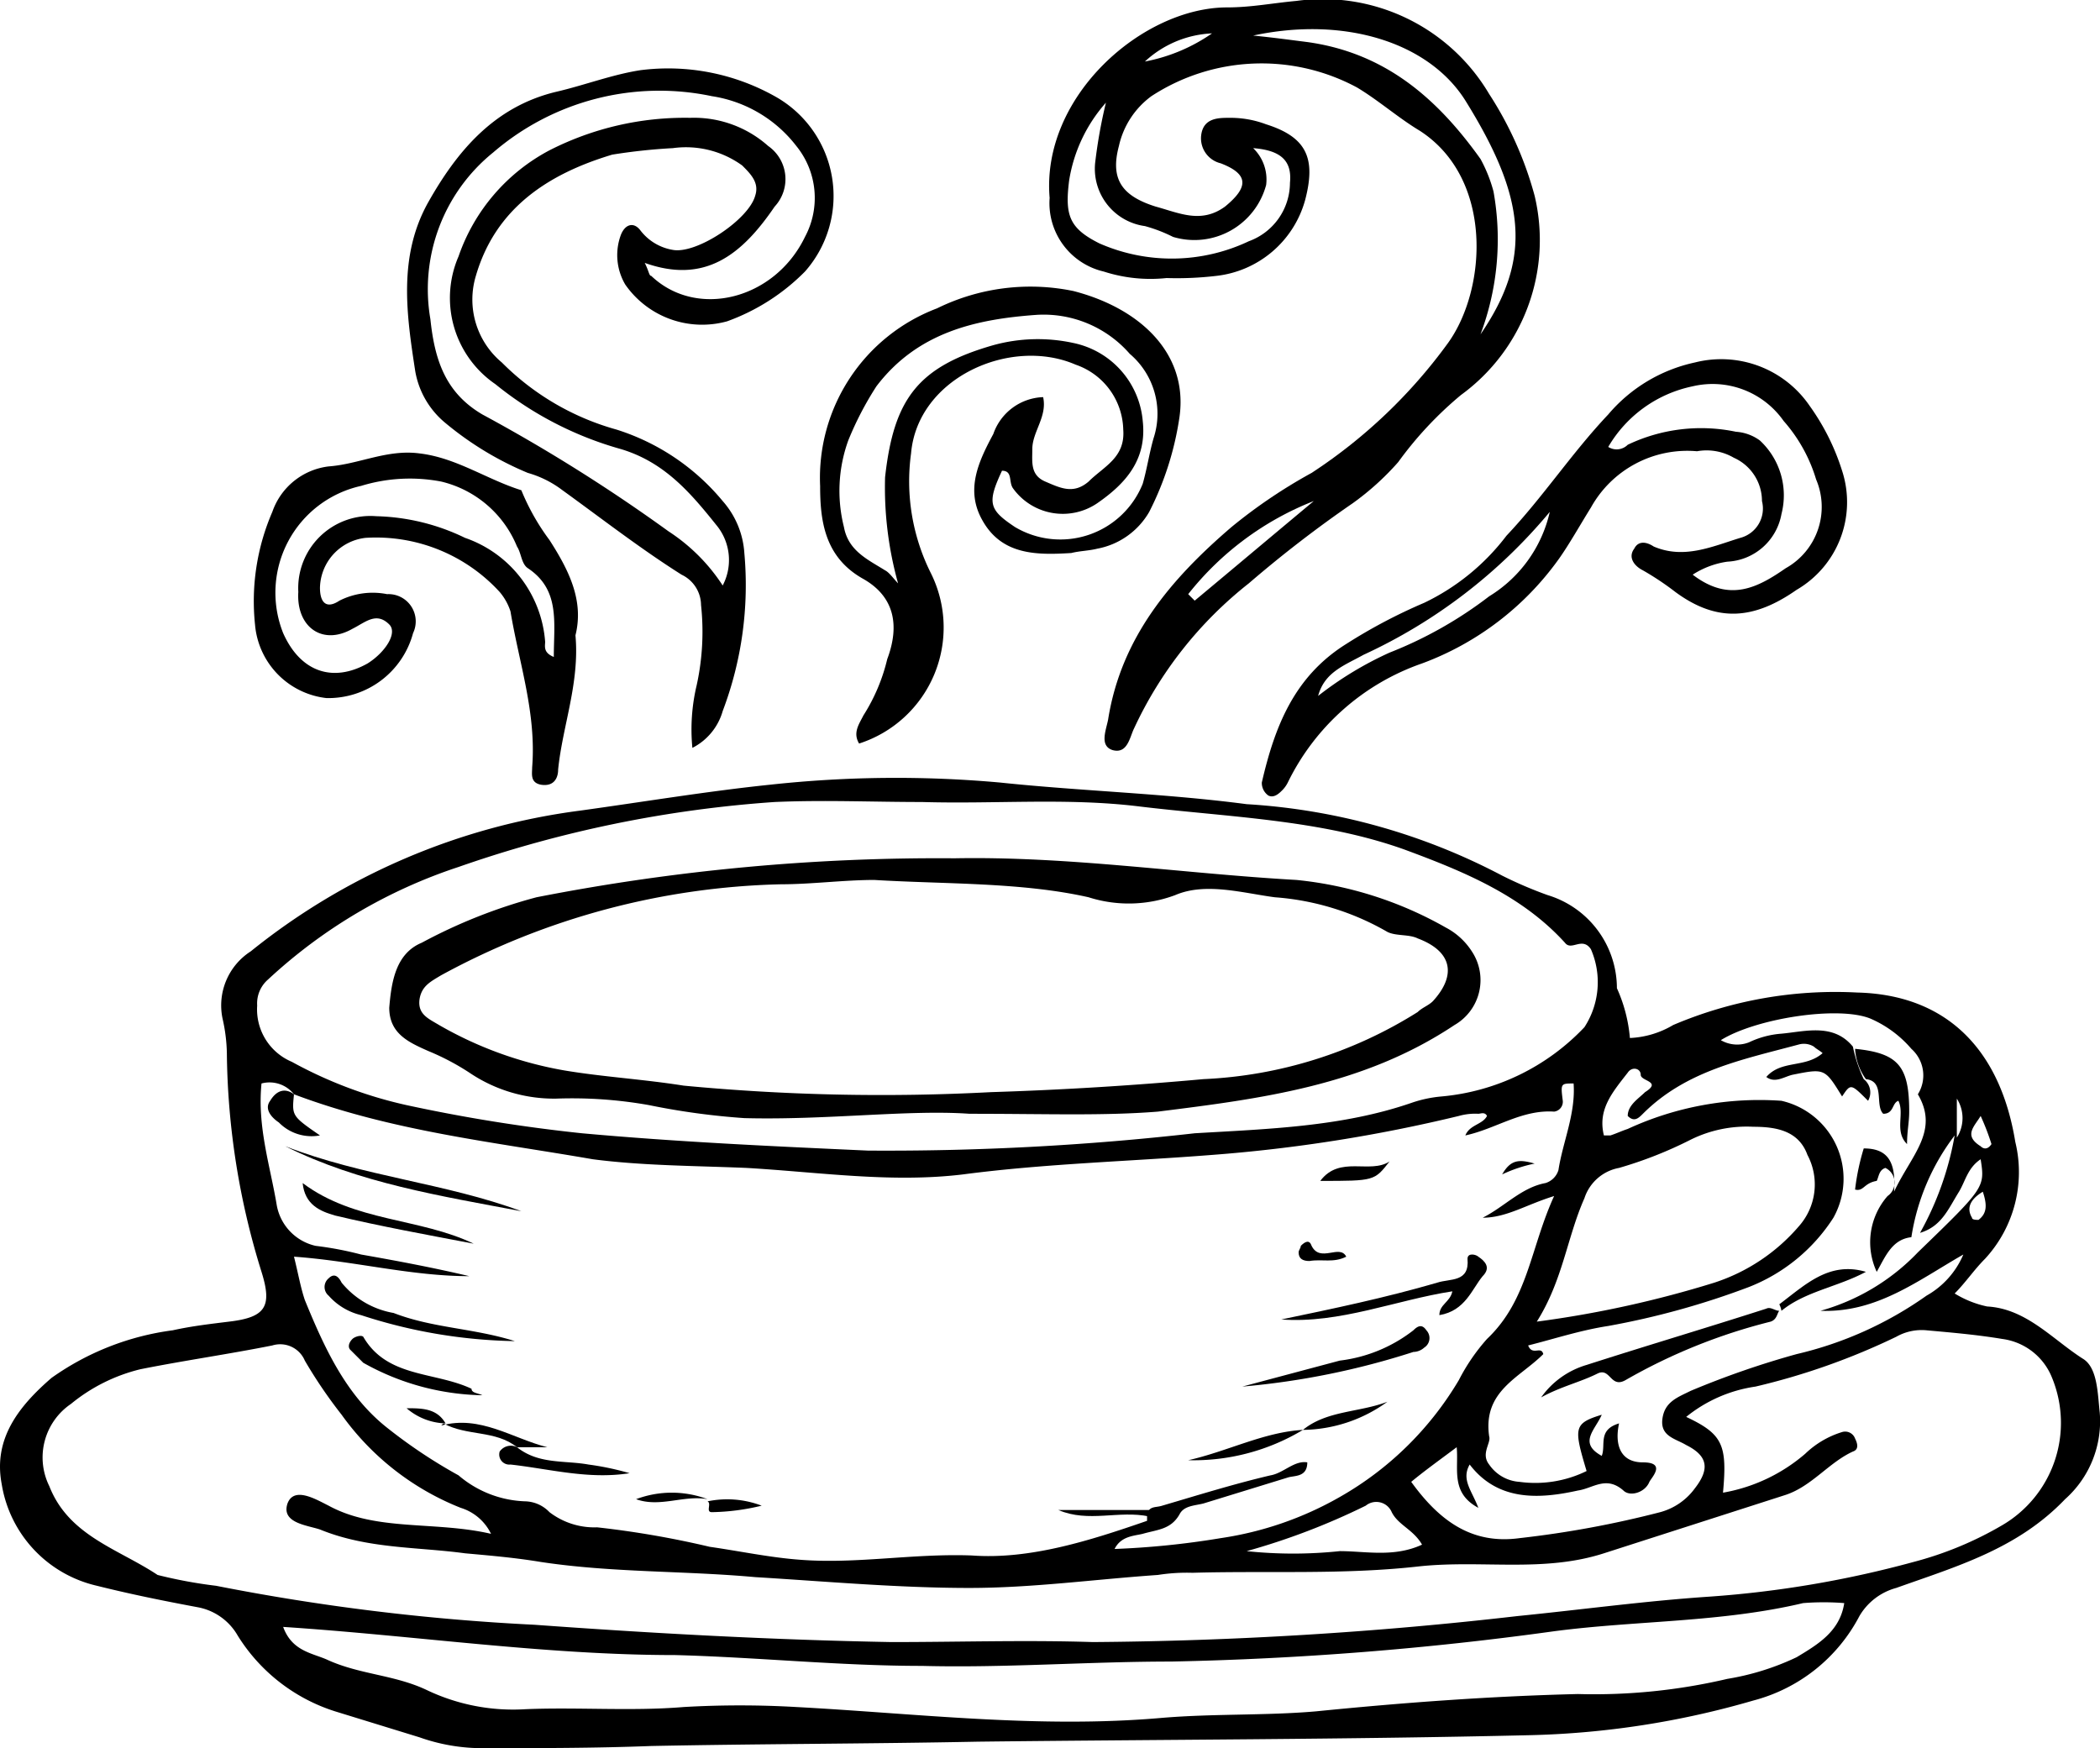 <svg viewBox="0 0 96.99 80.742" height="80.742" width="96.99" xmlns="http://www.w3.org/2000/svg">
  <g transform="translate(-1.922 -8.958)" id="features-icon03">
    <path d="M77.2,56.9a4.274,4.274,0,0,0,2-.6,19.131,19.131,0,0,1,8.5-1.5c4.1.1,6.6,2.6,7.3,6.9a5.9,5.9,0,0,1-1.4,5.4c-.5.5-.9,1.1-1.4,1.6a4.714,4.714,0,0,0,1.5.6c1.8.1,3,1.5,4.4,2.4.7.4.7,1.6.8,2.5a4.817,4.817,0,0,1-1.6,4c-2.2,2.3-5,3.1-7.8,4.1a2.826,2.826,0,0,0-1.7,1.3,7.739,7.739,0,0,1-4.9,3.9,40.2,40.2,0,0,1-10.3,1.6c-8.5.2-17,.2-25.5.3-5,.1-10.1.1-15.1.2-2.6.1-5.2.1-7.9.1a8.675,8.675,0,0,1-2.8-.5L17.4,88a8.224,8.224,0,0,1-4.5-3.5,2.689,2.689,0,0,0-1.8-1.3c-1.6-.3-3.1-.6-4.7-1A5.76,5.76,0,0,1,2,77.5c-.4-2.1.8-3.6,2.3-4.9a12.448,12.448,0,0,1,5.6-2.2c.9-.2,1.8-.3,2.6-.4,1.7-.2,2-.7,1.5-2.3a34.929,34.929,0,0,1-1.6-10.1,7.772,7.772,0,0,0-.2-1.6,2.966,2.966,0,0,1,1.3-3.1,30.475,30.475,0,0,1,15.2-6.5c2.9-.4,5.9-.9,8.8-1.2a53.643,53.643,0,0,1,10.6-.1c3.8.4,7.6.5,11.4,1a29.006,29.006,0,0,1,11.8,3.3,18.945,18.945,0,0,0,2.1.9,4.5,4.5,0,0,1,3.2,4.3A7.006,7.006,0,0,1,77.2,56.9ZM88,58.8a.775.775,0,0,1,.2,1c-.8-.8-.8-.8-1.2-.2-.8-1.3-.8-1.3-2.3-1-.4.1-.8.4-1.2.1.7-.8,1.8-.4,2.6-1.1-.1-.1-.3-.2-.4-.3a.878.878,0,0,0-.7-.1c-2.6.7-5.2,1.2-7.2,3.2-.2.2-.4.4-.7.1,0-.5.5-.8.8-1.1.8-.5-.2-.5-.2-.8s-.4-.4-.6-.1c-.7.9-1.4,1.7-1.1,2.9h.3c.3-.1.5-.2.8-.3a14.505,14.505,0,0,1,7.1-1.3,3.693,3.693,0,0,1,2.4,5.4,8.183,8.183,0,0,1-3.9,3.2,36.865,36.865,0,0,1-6.5,1.8c-1.3.2-2.5.6-3.7.9.2.5.6,0,.7.4-1.1,1.1-2.8,1.7-2.5,3.8.1.3-.4.8,0,1.3a1.839,1.839,0,0,0,1.4.8,5.38,5.38,0,0,0,3.1-.5c-.6-2-.6-2.2.7-2.6-.3.7-1.1,1.3,0,1.9.2-.5-.2-1.2.8-1.5-.2.9,0,1.8,1.1,1.8s.4.7.3.9c-.2.5-.9.7-1.2.4-.8-.7-1.4-.1-2.1,0-1.8.4-3.7.5-5-1.2-.4.7.1,1.2.4,2-1.3-.7-.9-1.8-1-2.8-.8.6-1.5,1.1-2.1,1.6,1.3,1.8,2.8,2.9,5,2.6a46.561,46.561,0,0,0,6.5-1.2,2.919,2.919,0,0,0,1.6-1.1c.7-.9.6-1.5-.4-2-.5-.3-1.2-.4-1.1-1.2s.7-1,1.3-1.3a40.48,40.48,0,0,1,4.9-1.7,17.083,17.083,0,0,0,6-2.7,3.942,3.942,0,0,0,1.7-1.9c-2.1,1.2-4,2.7-6.6,2.6a9.909,9.909,0,0,0,4.5-2.7c3.1-3,3.1-3,2.9-4.3-.6.4-.7,1-1,1.5-.5.8-.8,1.6-1.8,1.9a14.23,14.23,0,0,0,1.6-4.5,10.348,10.348,0,0,0-2,4.7c-.9.1-1.2.9-1.6,1.6h0a3.237,3.237,0,0,1,.5-3.5.755.755,0,0,0-.1-1.3c-.3.1-.3.4-.4.6-.6.1-.6.5-1,.4A10.621,10.621,0,0,1,88,62c1.1,0,1.5.6,1.4,2,.8-1.7,2.1-2.8,1.1-4.5a1.643,1.643,0,0,0-.3-2.1A5.223,5.223,0,0,0,88.3,56c-1.5-.6-5.3,0-6.9,1a1.5,1.5,0,0,0,1.3.1,4.191,4.191,0,0,1,1.5-.4c1.1-.1,2.4-.5,3.3.6A6.606,6.606,0,0,0,88,58.8Zm-72.5.7h0A1.436,1.436,0,0,0,14,59c-.2,2,.4,3.8.7,5.6a2.349,2.349,0,0,0,1.8,1.9,15.524,15.524,0,0,1,2.1.4c1.7.3,3.3.6,5,1-2.7,0-5.3-.7-8.1-.9.2.8.3,1.4.5,2,.9,2.2,1.9,4.4,3.8,5.9a23.672,23.672,0,0,0,3.3,2.2,4.982,4.982,0,0,0,3.1,1.2,1.606,1.606,0,0,1,1.1.5,3.408,3.408,0,0,0,2.2.7,43.391,43.391,0,0,1,5.2.9c1.4.2,2.8.5,4.2.6,2.6.2,5.2-.3,7.9-.2,2.7.2,5.5-.7,8.1-1.6v-.3c.1-.4.4-.3.7-.4,1.7-.5,3.3-1,5-1.4.6-.1,1.1-.7,1.7-.6,0,.7-.6.6-.9.7l-3.9,1.2c-.4.1-.9.1-1.1.5-.4.7-1,.7-1.7.9-.4.1-1,.1-1.3.7a38.7,38.7,0,0,0,4.9-.5,15.662,15.662,0,0,0,5.5-1.9,15,15,0,0,0,5.5-5.4,9.064,9.064,0,0,1,1.3-1.9c1.9-1.8,2-4.2,3.1-6.6-1.3.4-2.2,1-3.3,1,1-.5,1.8-1.4,2.9-1.6a.9.9,0,0,0,.6-.6c.2-1.3.8-2.6.7-4-.6,0-.6,0-.5.8a.458.458,0,0,1-.4.5c-1.5-.1-2.7.8-4.1,1.1.2-.5.8-.5,1-.9-.1-.2-.3-.1-.4-.1a2.769,2.769,0,0,0-.9.1,71.284,71.284,0,0,1-11.4,1.8c-3.8.3-7.7.4-11.5.9-3.3.4-6.6-.1-10-.3-2.4-.1-4.8-.1-7.1-.4C24.7,61.7,20,61.2,15.5,59.5Zm9.1,20.3a2.309,2.309,0,0,0-1.4-1.2,12.356,12.356,0,0,1-5.5-4.3A21.955,21.955,0,0,1,16,71.8a1.234,1.234,0,0,0-1.5-.7c-2,.4-4.1.7-6.1,1.1a8.05,8.05,0,0,0-3.2,1.6,2.988,2.988,0,0,0-1,3.8c.9,2.3,3.2,2.9,5,4.1a21.579,21.579,0,0,0,2.7.5A101.8,101.8,0,0,0,26.6,84c5.5.4,11,.7,16.5.8,3.1,0,6.2-.1,9.3,0A182.5,182.5,0,0,0,72,83.6c3-.3,5.9-.7,8.9-.9a48.6,48.6,0,0,0,9.4-1.6,16.178,16.178,0,0,0,4.1-1.7,5.477,5.477,0,0,0,2.3-6.8,2.877,2.877,0,0,0-2.3-1.8c-1.2-.2-2.4-.3-3.5-.4a2.382,2.382,0,0,0-1.4.3A31.49,31.49,0,0,1,83,73a6.574,6.574,0,0,0-3.2,1.4c1.7.8,1.9,1.3,1.7,3.5a7.886,7.886,0,0,0,3.8-1.8,4.248,4.248,0,0,1,1.7-1,.486.486,0,0,1,.6.3c.1.2.2.5-.1.6-1.1.5-1.9,1.6-3.1,2L76,80.7c-2.8.9-5.6.3-8.5.6-3.5.4-7,.2-10.5.3a8.6,8.6,0,0,0-1.6.1c-2.9.2-5.8.6-8.7.6-3.3,0-6.6-.3-9.9-.5-3.3-.3-6.6-.2-9.9-.7-1.2-.2-2.4-.3-3.5-.4-2.2-.3-4.5-.2-6.7-1.1-.6-.2-1.8-.3-1.5-1.2.3-.8,1.3-.2,1.9.1C19.3,79.7,22,79.2,24.6,79.8ZM44.5,46c-2.3,0-4.5-.1-6.8,0a55.771,55.771,0,0,0-14.6,3,23.882,23.882,0,0,0-8.8,5.2,1.457,1.457,0,0,0-.5,1.2A2.627,2.627,0,0,0,15.4,58a19.968,19.968,0,0,0,5.3,2,75.789,75.789,0,0,0,8.1,1.3c4.4.4,8.8.6,13.2.8a126.2,126.2,0,0,0,15.1-.8c3.4-.2,6.8-.3,10-1.4a5.768,5.768,0,0,1,1.4-.3,10.361,10.361,0,0,0,6.6-3.2,3.814,3.814,0,0,0,.3-3.6c-.4-.6-.9.1-1.2-.3-2-2.2-4.7-3.3-7.4-4.3-3.9-1.4-8.2-1.5-12.3-2C51.2,45.8,47.9,46.1,44.5,46ZM15,84.1c.4,1.1,1.3,1.2,2,1.5,1.5.7,3.1.7,4.6,1.4a9.255,9.255,0,0,0,4.6.9c2.4-.1,4.9.1,7.3-.1a45.1,45.1,0,0,1,5.2,0c5.6.3,11.2,1,16.9.5,2.4-.2,4.8-.1,7.1-.3,4-.4,8-.7,12.1-.8a26.97,26.97,0,0,0,6.9-.7,11.91,11.91,0,0,0,3.2-1c1-.6,2-1.2,2.2-2.5a12.034,12.034,0,0,0-1.9,0c-3.8.9-7.7.8-11.5,1.3A150.718,150.718,0,0,1,56,85.7c-3.8,0-7.7.3-11.5.2-3.8,0-7.6-.4-11.4-.5C27.1,85.4,21.1,84.5,15,84.1ZM72.9,70a49.361,49.361,0,0,0,8.2-1.8A8.679,8.679,0,0,0,85,65.6a2.908,2.908,0,0,0,.4-3.3C85,61.2,84,61,82.9,61a5.829,5.829,0,0,0-2.9.6,18.868,18.868,0,0,1-3.3,1.3,2.076,2.076,0,0,0-1.6,1.4C74.3,66.1,74.1,68.1,72.9,70ZM59.5,80.6a20.5,20.5,0,0,0,4.3,0c1.2,0,2.5.3,3.8-.3-.4-.7-1.1-.9-1.4-1.5a.773.773,0,0,0-1.2-.3A31.624,31.624,0,0,1,59.5,80.6ZM93.4,60.5c-.3.5-.8.9,0,1.4.1.1.3.2.5-.1A11.215,11.215,0,0,0,93.4,60.5Zm-1.1,1a1.674,1.674,0,0,0,0-1.8ZM93.5,64c-.5.3-.8.7-.5,1.2,0,.1.2.1.3.1C93.7,65,93.7,64.6,93.5,64Z" data-name="Path 3048" id="Path_3048"></path>
    <path d="M55.8,21.8a7.017,7.017,0,0,1-2.9-.3,3.243,3.243,0,0,1-2.5-3.4c-.4-4.7,4.3-8.8,8.2-8.8,1.1,0,2.1-.2,3.2-.3a8.927,8.927,0,0,1,8.9,4.3A16.517,16.517,0,0,1,72.8,18a8.848,8.848,0,0,1-3.4,9.2,16.951,16.951,0,0,0-2.9,3.1,12.448,12.448,0,0,1-2.1,1.9,55.829,55.829,0,0,0-4.8,3.7,18.369,18.369,0,0,0-5.3,6.7c-.2.4-.3,1.2-1,1-.6-.2-.3-.9-.2-1.4.6-3.8,2.9-6.5,5.7-8.9a23.986,23.986,0,0,1,3.7-2.5,24.03,24.03,0,0,0,6.3-6c1.8-2.5,2.1-7.6-1.3-9.8-1-.6-1.9-1.4-2.9-2a9.306,9.306,0,0,0-9.5.4,3.9,3.9,0,0,0-1.5,2.3c-.4,1.5.1,2.3,1.7,2.8,1.1.3,2.1.8,3.2,0,1.1-.9,1.1-1.5-.2-2a1.187,1.187,0,0,1-.9-1.3c.1-.8.8-.8,1.3-.8a4.671,4.671,0,0,1,1.7.3c1.9.6,2.3,1.6,1.8,3.5a4.812,4.812,0,0,1-4.1,3.5A15.52,15.52,0,0,1,55.8,21.8ZM53,13.7a7.084,7.084,0,0,0-1.7,3.6c-.2,1.6,0,2.2,1.4,2.9a8.312,8.312,0,0,0,6.9-.1,2.883,2.883,0,0,0,1.9-2.7c.1-1-.4-1.5-1.7-1.6a2.009,2.009,0,0,1,.6,1.7,3.431,3.431,0,0,1-4.3,2.4,6.943,6.943,0,0,0-1.3-.5,2.674,2.674,0,0,1-2.3-2.9A23.254,23.254,0,0,1,53,13.7ZM70.3,24.4c2.4-3.5,2.1-6.3-.7-10.8-1.7-2.7-5.6-3.9-9.8-3,1,.1,1.7.2,2.5.3,3.6.5,6,2.6,8,5.4a6.713,6.713,0,0,1,.6,1.5A12.473,12.473,0,0,1,70.3,24.4Zm-13.5,12,.3.3c1.8-1.5,3.7-3.1,5.5-4.6A13.818,13.818,0,0,0,56.8,36.4Zm1.1-25.9a4.865,4.865,0,0,0-3.1,1.3A8.055,8.055,0,0,0,57.9,10.5Z" data-name="Path 3049" id="Path_3049"></path>
    <path d="M33.9,43.5a8.819,8.819,0,0,1,.2-2.9,11.533,11.533,0,0,0,.2-3.7,1.568,1.568,0,0,0-.9-1.4c-1.9-1.2-3.7-2.6-5.5-3.9a4.812,4.812,0,0,0-1.6-.8,14.837,14.837,0,0,1-3.8-2.3,3.969,3.969,0,0,1-1.4-2.4c-.4-2.6-.8-5.3.6-7.8,1.3-2.3,3-4.4,5.9-5.1,1.3-.3,2.6-.8,3.9-1a10.081,10.081,0,0,1,6.2,1.2,5.268,5.268,0,0,1,1.4,8.1,9.672,9.672,0,0,1-3.6,2.3,4.327,4.327,0,0,1-4.7-1.7,2.678,2.678,0,0,1-.2-2.3c.2-.5.6-.6.9-.2a2.371,2.371,0,0,0,1.5.9c1.1.2,3.5-1.4,3.8-2.5.2-.6-.2-1-.6-1.4a4.43,4.43,0,0,0-3.2-.8,26.6,26.6,0,0,0-2.8.3c-3,.9-5.4,2.5-6.3,5.6a3.782,3.782,0,0,0,1.2,4,11.994,11.994,0,0,0,5.3,3.1,10.439,10.439,0,0,1,4.9,3.3,4.012,4.012,0,0,1,1,2.4,16.411,16.411,0,0,1-1,7.3A2.752,2.752,0,0,1,33.9,43.5ZM31.7,21.1c.2.4.2.6.3.6,2.1,2,5.7,1.1,7.1-1.8a3.805,3.805,0,0,0-.4-4.2,6.078,6.078,0,0,0-3.9-2.3A11.759,11.759,0,0,0,24.7,16a8.116,8.116,0,0,0-2.9,7.7c.2,1.9.7,3.4,2.4,4.4a77.307,77.307,0,0,1,8.6,5.4A8.509,8.509,0,0,1,35.3,36a2.528,2.528,0,0,0-.3-2.8c-1.2-1.5-2.4-2.9-4.4-3.5a16.06,16.06,0,0,1-5.8-3,4.826,4.826,0,0,1-1.7-5.9,8.783,8.783,0,0,1,4.2-4.9,13.756,13.756,0,0,1,6.5-1.5,5.154,5.154,0,0,1,3.6,1.3,1.865,1.865,0,0,1,.3,2.8C36.2,20.7,34.5,22.1,31.7,21.1Z" data-name="Path 3050" id="Path_3050"></path>
    <path d="M50.1,27.3c.2.9-.5,1.6-.5,2.4,0,.6-.1,1.2.6,1.5s1.3.6,2,0c.7-.7,1.7-1.1,1.6-2.4a3.25,3.25,0,0,0-2.2-3c-3-1.3-7.3.6-7.6,4.1a9.471,9.471,0,0,0,.9,5.5,5.631,5.631,0,0,1-3.3,7.9c-.3-.5,0-.9.2-1.3a8.486,8.486,0,0,0,1.1-2.6c.6-1.6.3-2.9-1.1-3.7-1.8-1-2-2.7-2-4.3a8.368,8.368,0,0,1,5.4-8.2,9.772,9.772,0,0,1,6.3-.8c3.1.8,5.3,2.9,4.9,5.8A14.117,14.117,0,0,1,55,32.6a3.513,3.513,0,0,1-2.4,1.7c-.4.1-.8.1-1.2.2-1.6.1-3.2.1-4.1-1.5-.8-1.4-.2-2.7.5-4A2.527,2.527,0,0,1,50.1,27.3Zm-6.7,8.6a16.46,16.46,0,0,1-.6-4.9c.4-3.6,1.5-5.1,5-6.1a7.726,7.726,0,0,1,3.7-.1,4.036,4.036,0,0,1,3.2,3.6c.2,1.8-.8,2.9-2.1,3.8a2.831,2.831,0,0,1-3.9-.7c-.2-.3,0-.8-.5-.8-.7,1.5-.6,1.8.6,2.6a4.1,4.1,0,0,0,5.9-2c.2-.7.3-1.4.5-2.1a3.629,3.629,0,0,0-1.1-3.9,5.277,5.277,0,0,0-4.3-1.8c-2.8.2-5.5.8-7.4,3.3a14.94,14.94,0,0,0-1.3,2.5,6.841,6.841,0,0,0-.2,4c.2,1.1,1.1,1.5,1.9,2C43,35.4,43.2,35.7,43.4,35.9Z" data-name="Path 3051" id="Path_3051"></path>
    <path d="M80.3,29.8a5.086,5.086,0,0,0-4.9,2.6c-.5.8-1,1.7-1.5,2.4a13.534,13.534,0,0,1-6.3,4.8,10.855,10.855,0,0,0-6.2,5.5,1.38,1.38,0,0,1-.3.4c-.2.2-.4.3-.6.2a.713.713,0,0,1-.3-.6c.6-2.6,1.5-4.9,3.9-6.4a24.749,24.749,0,0,1,3.6-1.9,10.411,10.411,0,0,0,3.8-3.1c1.7-1.8,3-3.8,4.7-5.6a7.242,7.242,0,0,1,4-2.4,4.947,4.947,0,0,1,5.3,2,10.548,10.548,0,0,1,1.5,3,4.682,4.682,0,0,1-2.1,5.5c-2,1.4-3.7,1.5-5.6.1a13.028,13.028,0,0,0-1.5-1c-.4-.2-.7-.6-.4-1,.2-.4.6-.3.9-.1,1.4.6,2.7,0,4-.4a1.4,1.4,0,0,0,1-1.7,2.188,2.188,0,0,0-1.3-2A2.492,2.492,0,0,0,80.3,29.8Zm-.2,5.7c1.7,1.3,3,.6,4.3-.3a3.242,3.242,0,0,0,1.4-4.1,7.2,7.2,0,0,0-1.5-2.7,4.008,4.008,0,0,0-4.2-1.6,5.9,5.9,0,0,0-3.9,2.8.722.722,0,0,0,.9-.1,7.863,7.863,0,0,1,5-.6,2.1,2.1,0,0,1,1.1.4,3.452,3.452,0,0,1,1,3.4,2.671,2.671,0,0,1-2.5,2.2A3.977,3.977,0,0,0,80.1,35.5ZM62.8,41.1a16.149,16.149,0,0,1,3.3-2,18.861,18.861,0,0,0,4.6-2.6,6.167,6.167,0,0,0,2.8-3.9,24.527,24.527,0,0,1-8.6,6.6C64,39.7,63.1,40,62.8,41.1Z" data-name="Path 3052" id="Path_3052"></path>
    <path d="M28.5,38.3c.2,2.2-.6,4.2-.8,6.2,0,.4-.2.8-.8.7-.5-.1-.4-.5-.4-.8.2-2.5-.6-4.8-1-7.2a2.622,2.622,0,0,0-.5-.9,7.739,7.739,0,0,0-6.2-2.5,2.372,2.372,0,0,0-2.1,2.3c0,.7.3,1,.9.6a3.408,3.408,0,0,1,2.2-.3A1.259,1.259,0,0,1,21,38.2a4.054,4.054,0,0,1-4,3,3.731,3.731,0,0,1-3.3-3.4,10.367,10.367,0,0,1,.8-5.2,3.148,3.148,0,0,1,2.6-2.1c1.4-.1,2.7-.8,4.2-.6,1.7.2,3.1,1.2,4.7,1.7a10.46,10.46,0,0,0,1.3,2.3C28.2,35.3,28.9,36.7,28.5,38.3Zm-1,1c0-1.6.3-3.1-1.2-4.1-.3-.2-.3-.7-.5-1a5.045,5.045,0,0,0-3.5-3,7.683,7.683,0,0,0-3.7.2A5.051,5.051,0,0,0,15,38.2c.8,1.8,2.3,2.3,3.9,1.4.8-.5,1.4-1.4,1-1.8-.6-.6-1.1-.1-1.7.2-1.4.8-2.6-.1-2.5-1.7a3.333,3.333,0,0,1,3.6-3.5,9.9,9.9,0,0,1,4.1,1,5.512,5.512,0,0,1,3.7,4.8C27.1,38.8,27,39.1,27.5,39.3Z" data-name="Path 3053" id="Path_3053"></path>
    <path d="M87.6,57.4c2,.2,2.5.8,2.5,2.9,0,.5-.1.9-.1,1.5-.6-.6-.1-1.4-.4-2-.3.1-.2.6-.7.6-.4-.4.1-1.5-.8-1.6A2.654,2.654,0,0,1,87.6,57.4Z" data-name="Path 3054" id="Path_3054"></path>
    <path d="M55,79c-1.4-.3-2.8.3-4.2-.3H55Z" data-name="Path 3055" id="Path_3055"></path>
    <path d="M68.4,69.7c0-.5.5-.6.6-1.1-2.6.4-5.2,1.5-7.9,1.3,2.4-.5,4.8-1,7.2-1.7.6-.2,1.5,0,1.4-1.1,0-.3.4-.2.5-.1.3.2.6.5.2.9C69.9,68.5,69.6,69.5,68.4,69.7Z" data-name="Path 3056" id="Path_3056"></path>
    <path d="M15.1,61.9c3.6,1.4,7.4,1.7,10.9,3C22.3,64.2,18.5,63.6,15.1,61.9Z" data-name="Path 3057" id="Path_3057"></path>
    <path d="M59.3,73l4.5-1.2a6.861,6.861,0,0,0,3.4-1.4c.2-.2.4-.3.6,0a.521.521,0,0,1-.1.8.764.764,0,0,1-.5.2A35.739,35.739,0,0,1,59.3,73Z" data-name="Path 3058" id="Path_3058"></path>
    <path d="M25.7,70.9a24.021,24.021,0,0,1-7.1-1.2,2.9,2.9,0,0,1-1.5-.9.52.52,0,0,1,0-.8c.3-.3.5,0,.6.2a3.969,3.969,0,0,0,2.4,1.4C21.9,70.3,23.8,70.3,25.7,70.9Z" data-name="Path 3059" id="Path_3059"></path>
    <path d="M23.8,66.4c-2.1-.4-4.3-.8-6.4-1.3-.7-.2-1.4-.5-1.5-1.5C18.3,65.4,21.3,65.2,23.8,66.4Z" data-name="Path 3060" id="Path_3060"></path>
    <path d="M24.2,73.4a11.614,11.614,0,0,1-5.5-1.5l-.6-.6c-.1-.1-.1-.3.1-.5.1-.1.4-.2.5-.1,1.1,1.9,3.3,1.6,5,2.4C23.7,73.3,24,73.3,24.2,73.4Z" data-name="Path 3061" id="Path_3061"></path>
    <path d="M25.8,75.8c1,.8,2.2.6,3.3.8A12.859,12.859,0,0,1,31,77c-1.9.3-3.7-.2-5.5-.4A.466.466,0,0,1,25,76a.627.627,0,0,1,.8-.2Z" data-name="Path 3062" id="Path_3062"></path>
    <path d="M62.1,75a9.8,9.8,0,0,1-5.3,1.4c1.8-.4,3.5-1.3,5.3-1.4Z" data-name="Path 3063" id="Path_3063"></path>
    <path d="M66.1,62.6c-.7.9-.7.9-3.2.9C63.8,62.3,65.2,63.2,66.1,62.6Z" data-name="Path 3064" id="Path_3064"></path>
    <path d="M25.8,75.8c-1-.8-2.3-.5-3.4-1.1l-.1.1c1.8-.5,3.3.6,4.9,1Z" data-name="Path 3065" id="Path_3065"></path>
    <path d="M15.5,59.5c-.1,1-.1,1,1.2,1.9a2.119,2.119,0,0,1-1.9-.6c-.3-.2-.7-.6-.4-1,.3-.5.7-.6,1.1-.3Z" data-name="Path 3066" id="Path_3066"></path>
    <path d="M62.1,75c1.1-.9,2.6-.8,3.9-1.3A6.758,6.758,0,0,1,62.1,75Z" data-name="Path 3067" id="Path_3067"></path>
    <path d="M34.6,78.2c-1.1-.2-2.2.4-3.3,0a4.688,4.688,0,0,1,3.3,0Z" data-name="Path 3068" id="Path_3068"></path>
    <path d="M64.1,67c-.6.3-1.1.1-1.7.2-.3,0-.5-.1-.5-.4,0-.1.1-.2.1-.3.2-.2.4-.3.5,0C62.9,67.3,63.8,66.4,64.1,67Z" data-name="Path 3069" id="Path_3069"></path>
    <path d="M34.6,78.3a4.464,4.464,0,0,1,2.5.2,10.377,10.377,0,0,1-2.3.3c-.3,0,0-.4-.2-.5Z" data-name="Path 3070" id="Path_3070"></path>
    <path d="M22.5,74.7a2.875,2.875,0,0,1-1.8-.7c.7,0,1.4,0,1.8.7Z" data-name="Path 3071" id="Path_3071"></path>
    <path d="M71.3,63.2c.4-.7.8-.7,1.5-.5A6.606,6.606,0,0,0,71.3,63.2Z" data-name="Path 3072" id="Path_3072"></path>
    <path d="M46.7,60.4c-2.8-.2-6.6.3-10.4.2a33.208,33.208,0,0,1-4.4-.6,20.278,20.278,0,0,0-4.3-.3,6.979,6.979,0,0,1-4-1.2,11.4,11.4,0,0,0-1.9-1c-.9-.4-1.8-.8-1.8-2,.1-1.2.3-2.5,1.5-3a24.4,24.4,0,0,1,5.3-2.1A96.314,96.314,0,0,1,46,48.6c5.3-.1,10.5.7,15.8,1a17.438,17.438,0,0,1,6.9,2.2,3.179,3.179,0,0,1,1.2,1.1,2.394,2.394,0,0,1-.8,3.4c-4.2,2.8-8.9,3.4-13.7,4C52.9,60.5,50.3,60.4,46.7,60.4ZM42.3,49.6c-1.4,0-2.9.2-4.3.2A34.4,34.4,0,0,0,22.3,54c-.5.3-.9.5-1,1.1-.1.7.4.9.9,1.2A17.6,17.6,0,0,0,28,58.4c1.8.3,3.6.4,5.5.7a96.214,96.214,0,0,0,14.2.3c3.2-.1,6.5-.3,9.8-.6a20.249,20.249,0,0,0,9.9-3.1c.2-.2.5-.3.7-.5,1.1-1.2.9-2.3-.7-2.9-.4-.2-1-.1-1.4-.3a12.136,12.136,0,0,0-5.2-1.6c-1.5-.2-3.2-.7-4.6-.1a6.113,6.113,0,0,1-4,.1C49.1,49.7,45.6,49.8,42.3,49.6Z" data-name="Path 3073" id="Path_3073"></path>
    <path d="M84.1,69.5c-.1.1-.1.4-.4.5A26.137,26.137,0,0,0,77,72.7c-.7.4-.7-.6-1.3-.3-.8.4-1.7.6-2.6,1.1A3.928,3.928,0,0,1,75.2,72c2.8-.9,5.5-1.7,8.3-2.6.2-.1.4.1.6.1Z" data-name="Path 3074" id="Path_3074"></path>
    <path d="M84.2,69.5a1.007,1.007,0,0,0-.1-.3c1.2-.9,2.3-2,4-1.5h0c-1.3.7-2.8.9-3.9,1.8Z" data-name="Path 3075" id="Path_3075"></path>
  </g>
</svg>
